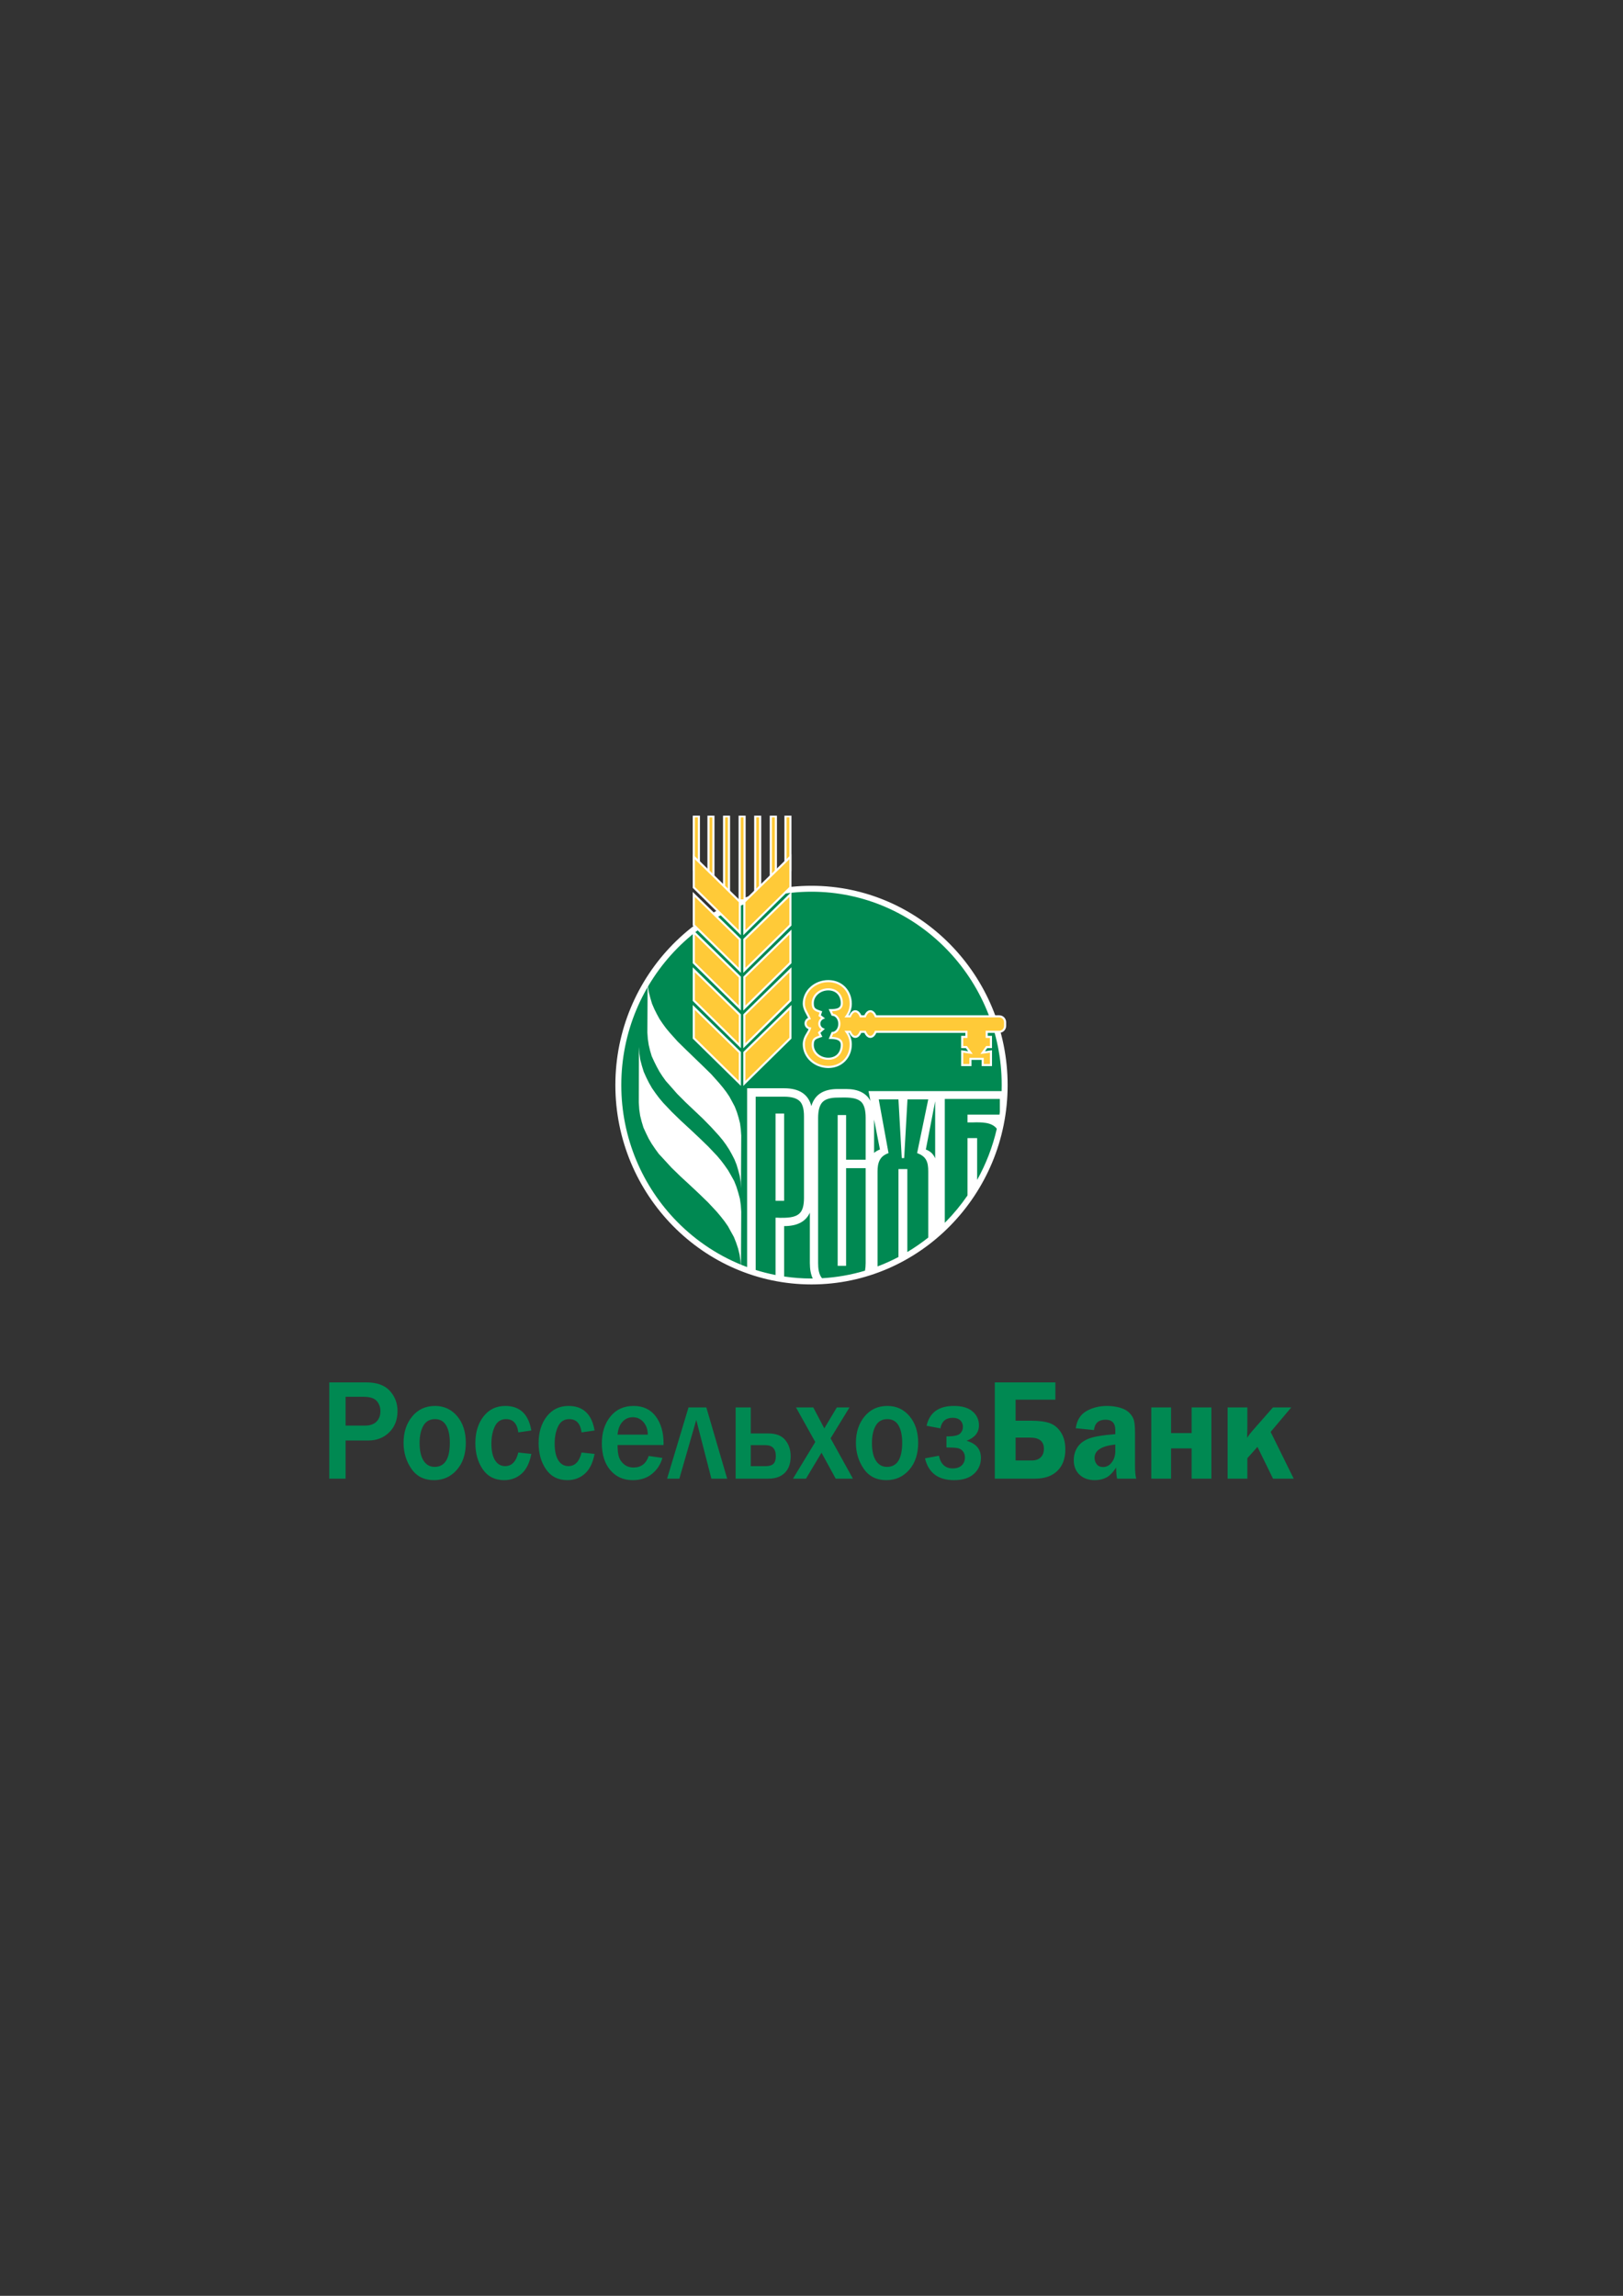 <?xml version="1.0" encoding="UTF-8" standalone="no"?> <svg xmlns:dc="http://purl.org/dc/elements/1.1/" xmlns:cc="http://creativecommons.org/ns#" xmlns:rdf="http://www.w3.org/1999/02/22-rdf-syntax-ns#" xmlns:svg="http://www.w3.org/2000/svg" xmlns="http://www.w3.org/2000/svg" id="262a2e6e-08a0-11eb-b455-0242ac110008" width="595.276pt" viewBox="0 0 595.276 841.89" height="841.89pt"><rect x="0" y="0" width="595.276" height="841.89" fill="#333333" stroke="none"/>  <defs id="defs99"></defs> <g id="g2"></g> <g id="g88"> <g id="g86"> <path id="path4" d="M 297.638,469.927 C 336.65,469.927 368.488,437.536 368.488,397.917 368.488,358.244 336.65,325.91 297.638,325.91 258.627,325.91 226.789,358.244 226.789,397.917 226.79,437.536 258.627,469.927 297.638,469.927 Z" style="fill-rule:evenodd;fill:#008952;"></path> <path id="path6" d="M 297.638,324.823 C 258.01,324.828 225.702,357.653 225.702,397.917 225.704,438.127 258.008,471.006 297.638,471.012 337.268,471.006 369.572,438.127 369.573,397.917 369.572,357.653 337.266,324.828 297.638,324.823 Z M 284.451,446.53 L 284.451,446.53 284.451,467.556 C 281.974,467.071 279.543,466.453 277.167,465.707 L 277.167,402.166 287.596,402.166 C 290.3,402.166 292.176,402.718 293.279,403.766 294.382,404.814 294.88,406.691 294.88,409.394 L 294.88,439.301 C 294.88,442.004 294.383,443.881 293.279,444.929 291.624,446.584 288.589,446.584 286.051,446.584 285.5,446.53 284.947,446.53 284.451,446.53 Z M 297.638,468.839 L 297.638,468.839 C 294.229,468.839 290.876,468.582 287.596,468.098 L 287.596,449.62 C 292.406,449.62 295.55,447.98 297.032,444.687 L 297.032,463.138 C 297.032,465.4 297.38,467.311 298.093,468.832 297.94,468.834 297.789,468.839 297.638,468.839 Z M 317.503,425.287 L 317.503,425.287 310.33,425.287 310.33,408.898 307.24,408.898 307.24,464.187 310.33,464.187 310.33,428.376 317.503,428.376 317.503,463.139 C 317.503,464.212 317.417,465.143 317.258,465.968 312.213,467.479 306.934,468.425 301.492,468.729 300.247,467.257 300.066,465.002 300.066,463.139 L 300.066,409.946 C 300.066,407.187 300.618,405.257 301.666,404.153 302.715,403.05 304.591,402.498 307.24,402.498 309.944,402.498 313.916,402.111 315.958,404.153 317.006,405.257 317.503,407.187 317.503,409.946 L 317.503,425.287 Z M 340.457,453.823 L 340.457,453.823 C 338.024,455.757 335.462,457.526 332.787,459.124 L 332.787,428.707 329.532,428.707 329.532,460.953 C 327.056,462.255 324.496,463.411 321.861,464.409 L 321.861,429.591 C 321.861,426.39 322.634,423.962 325.889,422.86 L 322.302,403.16 329.53,403.16 330.745,424.68 331.627,424.68 332.841,403.16 340.456,403.16 336.373,422.86 C 339.794,424.074 340.456,426.169 340.456,429.591 L 340.456,453.823 340.457,453.823 Z M 320.593,422.782 L 320.593,422.782 320.593,410.549 322.745,421.534 C 321.848,421.855 321.149,422.279 320.593,422.782 Z M 342.995,424.787 L 342.995,424.787 C 342.416,423.368 341.389,422.212 339.575,421.534 L 342.995,403.838 342.995,424.787 Z M 366.723,407.761 L 366.723,407.761 C 366.678,408.085 366.636,408.41 366.587,408.733 L 354.858,408.733 354.858,411.602 356.625,411.602 C 359.988,411.506 363.77,411.455 365.602,413.921 364.079,420.58 361.623,426.884 358.391,432.688 L 358.391,417.34 354.858,417.34 354.858,438.379 C 352.492,441.824 349.835,445.052 346.919,448.016 346.79,448.148 346.659,448.276 346.527,448.406 L 346.527,402.995 366.723,402.995 366.723,407.761 Z M 318.551,400.125 L 318.551,400.125 319.249,403.687 C 317.67,400.803 314.702,399.353 310.33,399.353 L 307.24,399.353 C 301.982,399.353 298.785,401.446 297.583,405.616 296.455,401.253 293.13,399.077 287.596,399.077 L 274.022,399.077 274.022,464.637 C 264.291,461.055 255.55,455.327 248.359,448.017 235.714,435.163 227.877,417.434 227.875,397.918 227.877,378.374 235.715,360.647 248.359,347.799 261.004,334.95 278.436,326.996 297.638,326.996 316.84,326.996 334.273,334.95 346.918,347.799 359.562,360.648 367.401,378.374 367.401,397.918 367.401,398.657 367.386,399.393 367.364,400.125 L 318.551,400.125 318.551,400.125 Z M 284.451,440.35 L 284.451,440.35 287.596,440.35 287.596,408.347 284.451,408.347 284.451,440.35 Z" style="fill-rule:evenodd;fill:#ffffff;"></path> <path id="path8" d="M 237.549,359.402 L 237.66,361.721 237.991,363.928 238.542,366.025 239.149,368.067 239.977,369.997 240.915,371.873 241.909,373.694 243.067,375.405 244.281,377.06 245.661,378.716 248.529,381.916 251.564,384.895 254.71,387.931 257.799,390.91 260.889,393.944 263.703,397.091 265.083,398.745 266.352,400.4 267.51,402.111 268.504,403.933 269.497,405.809 270.27,407.796 270.877,409.781 271.428,411.934 271.704,414.084 271.871,416.403 271.76,435.771 271.649,433.453 271.318,431.245 270.767,429.149 270.16,427.107 269.387,425.176 268.394,423.245 267.4,421.479 266.243,419.714 265.028,418.058 263.648,416.403 260.779,413.259 257.745,410.167 254.654,407.242 251.509,404.263 248.419,401.173 245.605,397.973 244.225,396.428 242.956,394.662 241.853,392.951 240.86,391.132 239.921,389.254 239.039,387.323 238.431,385.281 237.935,383.185 237.604,380.978 237.438,378.661 237.549,359.402 Z" style="fill-rule:evenodd;fill:#ffffff;"></path> <path id="path10" d="M 234.348,383.902 L 234.514,386.365 234.845,388.667 235.452,390.915 236.115,393.056 237.052,395.144 238.045,397.125 239.149,399.052 240.418,400.871 241.743,402.639 243.232,404.404 246.378,407.724 249.688,410.936 253.165,414.148 256.531,417.306 259.841,420.518 262.986,423.836 264.476,425.604 265.801,427.369 267.07,429.191 268.173,431.117 269.277,433.097 270.104,435.186 270.767,437.327 271.375,439.575 271.704,441.877 271.871,444.34 271.76,464.842 271.594,462.38 271.263,460.077 270.711,457.829 269.995,455.689 269.166,453.601 268.063,451.619 267.014,449.692 265.745,447.872 264.366,446.107 262.877,444.34 259.786,441.021 256.42,437.754 253.054,434.597 249.633,431.439 246.267,428.173 243.177,424.8 241.632,423.141 240.308,421.321 239.039,419.447 237.935,417.573 236.942,415.539 236.004,413.505 235.342,411.311 234.791,409.116 234.459,406.814 234.293,404.298 234.348,383.902 Z" style="fill-rule:evenodd;fill:#ffffff;"></path> <path id="path12" d="M 366.516,372.693 L 321.175,372.693 C 320.728,371.565 320.023,370.835 319.227,370.835 318.433,370.835 317.728,371.565 317.281,372.693 L 315.652,372.693 C 315.205,371.565 314.5,370.835 313.705,370.835 312.91,370.835 312.206,371.565 311.759,372.693 L 310.492,372.693 C 311.467,371.373 312.04,369.783 312.04,368.064 312.04,363.493 308.768,359.786 303.805,359.786 298.84,359.786 294.817,363.493 294.817,368.064 294.817,370.157 296.389,372.071 296.912,373.491 296.084,373.677 295.462,374.413 295.462,375.297 295.462,376.236 296.163,377.004 297.069,377.123 296.574,378.884 294.817,380.192 294.817,382.993 294.817,387.565 298.84,391.272 303.805,391.272 308.768,391.272 312.04,387.565 312.04,382.993 312.04,381.275 311.467,379.684 310.492,378.364 L 311.758,378.364 C 312.205,379.492 312.91,380.223 313.705,380.223 314.5,380.223 315.205,379.492 315.652,378.364 L 317.279,378.364 C 317.727,379.492 318.433,380.223 319.227,380.223 320.023,380.223 320.728,379.492 321.175,378.364 L 354.464,378.364 354.464,380.229 352.905,380.229 352.905,383.966 354.464,383.966 355.938,386.009 352.906,385.561 352.906,390.558 355.938,390.558 355.938,388.295 360.426,388.295 360.426,390.558 363.458,390.558 363.458,385.561 360.426,386.009 361.899,383.966 363.459,383.966 363.459,380.229 361.899,380.229 361.899,378.364 366.516,378.364 C 367.69,378.364 368.651,377.386 368.651,376.192 L 368.651,374.866 C 368.651,373.671 367.69,372.693 366.516,372.693 Z M 305.297,372.112 L 305.297,372.112 C 306.713,372.157 307.852,373.634 307.852,375.457 307.852,377.281 306.713,378.757 305.297,378.803 L 304.531,380.625 C 306.511,380.625 308.761,380.875 308.761,383.193 308.761,385.988 306.957,388.253 303.804,388.253 300.649,388.253 298.093,385.988 298.093,383.193 298.093,381.006 298.892,380.684 301.082,379.974 L 300.443,378.681 301.848,377.405 C 301.06,377.069 300.508,376.287 300.508,375.377 300.508,374.466 301.061,373.685 301.848,373.349 L 300.634,372.423 301.082,371.082 C 298.892,370.374 298.093,370.051 298.093,367.865 298.093,365.07 300.649,362.804 303.804,362.804 306.957,362.804 308.761,365.07 308.761,367.865 308.761,370.183 306.83,370.432 304.531,370.432 L 305.297,372.112 Z" style="fill-rule:evenodd;fill:#ffca38;"></path> <path id="path14" d="M 294.432,382.992 C 294.445,380.257 296.007,378.834 296.577,377.398 295.707,377.094 295.079,376.273 295.079,375.296 295.079,374.387 295.622,373.606 296.401,373.257 295.808,371.953 294.446,370.14 294.432,368.064 294.437,363.255 298.651,359.411 303.806,359.402 308.973,359.411 312.413,363.309 312.423,368.064 312.423,369.609 311.98,371.057 311.213,372.309 L 311.505,372.309 C 311.984,371.246 312.722,370.468 313.705,370.452 314.688,370.469 315.427,371.247 315.903,372.309 L 317.026,372.309 C 317.506,371.246 318.244,370.468 319.227,370.452 320.21,370.469 320.949,371.247 321.427,372.309 L 366.516,372.309 366.516,372.693 366.516,373.076 320.912,373.076 320.817,372.834 C 320.395,371.765 319.76,371.199 319.226,371.219 318.69,371.199 318.057,371.765 317.634,372.834 L 317.539,373.076 315.388,373.076 315.292,372.834 C 314.873,371.765 314.236,371.199 313.703,371.219 313.168,371.199 312.534,371.765 312.111,372.834 L 312.016,373.076 309.731,373.076 310.18,372.466 C 311.111,371.203 311.651,369.697 311.651,368.065 311.638,363.676 308.56,360.181 303.804,360.169 299.026,360.171 295.207,363.731 295.199,368.065 295.183,369.971 296.69,371.838 297.269,373.36 L 297.419,373.771 296.992,373.866 C 296.336,374.013 295.842,374.596 295.844,375.297 295.842,376.04 296.398,376.649 297.118,376.746 L 297.556,376.803 297.436,377.231 C 296.85,379.17 295.184,380.369 295.198,382.994 295.206,387.33 299.026,390.889 303.803,390.89 308.559,390.879 311.637,387.382 311.651,382.994 311.651,381.363 311.109,379.854 310.179,378.595 L 309.729,377.984 312.013,377.984 312.11,378.225 C 312.531,379.295 313.167,379.862 313.702,379.842 314.235,379.862 314.872,379.295 315.294,378.225 L 315.389,377.984 317.536,377.984 317.633,378.225 C 318.054,379.293 318.692,379.862 319.225,379.842 319.759,379.862 320.394,379.295 320.817,378.225 L 320.913,377.984 354.847,377.984 354.847,380.615 353.286,380.615 353.286,383.584 354.657,383.584 356.778,386.523 353.288,386.007 353.288,390.178 355.553,390.178 355.553,387.915 360.807,387.915 360.807,390.178 363.073,390.178 363.073,386.007 359.584,386.522 361.7,383.584 363.073,383.584 363.073,380.614 361.516,380.614 361.516,377.983 366.515,377.983 C 367.469,377.981 368.264,377.181 368.267,376.193 L 368.265,374.868 C 368.264,373.882 367.469,373.079 366.515,373.078 L 366.515,372.695 366.515,372.311 C 367.906,372.314 369.031,373.465 369.031,374.868 L 369.032,376.193 C 369.031,377.596 367.906,378.747 366.515,378.749 L 362.281,378.749 362.281,379.849 363.841,379.849 363.841,384.35 362.096,384.35 361.266,385.499 363.841,385.119 363.841,390.943 360.042,390.943 360.042,388.68 356.319,388.68 356.319,390.943 352.522,390.943 352.522,385.119 355.092,385.499 354.265,384.35 352.522,384.35 352.522,379.849 354.079,379.849 354.079,378.749 321.427,378.749 C 320.947,379.812 320.21,380.592 319.227,380.607 318.243,380.591 317.504,379.813 317.026,378.749 L 315.904,378.749 C 315.426,379.812 314.688,380.592 313.705,380.607 312.722,380.591 311.983,379.812 311.504,378.749 L 311.212,378.749 C 311.98,380 312.423,381.45 312.423,382.994 312.413,387.751 308.974,391.647 303.806,391.656 298.651,391.646 294.437,387.803 294.432,382.992 Z M 303.805,388.637 L 303.805,388.637 C 300.471,388.631 297.717,386.238 297.708,383.194 297.703,382.067 297.923,381.29 298.503,380.75 299.001,380.293 299.661,380.042 300.541,379.75 L 299.97,378.594 301.199,377.477 C 300.547,377.008 300.124,376.242 300.124,375.378 300.124,374.53 300.529,373.779 301.16,373.307 L 300.182,372.563 300.595,371.327 C 299.688,371.027 299.012,370.777 298.503,370.308 297.923,369.77 297.703,368.993 297.708,367.867 297.716,364.823 300.47,362.428 303.805,362.423 305.471,362.421 306.827,363.03 307.746,364.028 308.665,365.025 309.144,366.388 309.144,367.867 309.164,369.13 308.555,369.984 307.665,370.368 306.939,370.696 306.062,370.786 305.122,370.81 L 305.551,371.75 C 307.12,371.967 308.233,373.584 308.233,375.457 308.233,377.326 307.125,378.942 305.56,379.162 L 305.102,380.25 C 305.939,380.276 306.802,380.371 307.54,380.689 308.453,381.065 309.162,381.905 309.144,383.195 309.144,384.673 308.665,386.037 307.746,387.033 306.83,388.028 305.478,388.638 303.818,388.638 303.813,388.637 303.809,388.637 303.805,388.637 Z M 298.475,367.865 L 298.475,367.865 C 298.481,368.925 298.662,369.4 299.027,369.748 299.399,370.104 300.105,370.367 301.199,370.719 L 301.567,370.835 301.085,372.284 302.605,373.442 301.998,373.702 C 301.348,373.978 300.891,374.624 300.891,375.377 300.891,376.127 301.349,376.773 301.998,377.052 L 302.549,377.285 300.914,378.77 301.621,380.202 301.199,380.341 C 300.105,380.69 299.399,380.953 299.027,381.311 298.662,381.657 298.482,382.134 298.475,383.194 298.481,385.74 300.827,387.868 303.806,387.872 306.752,387.853 308.353,385.827 308.377,383.194 308.358,382.165 307.943,381.721 307.235,381.391 306.522,381.078 305.504,381.006 304.531,381.008 L 303.954,381.008 305.038,378.426 305.284,378.419 C 306.418,378.399 307.468,377.135 307.468,375.456 307.468,373.778 306.418,372.512 305.284,372.494 L 305.297,372.112 305.646,371.953 305.297,372.112 305.284,372.494 305.047,372.486 303.935,370.049 304.531,370.049 C 305.666,370.052 306.686,369.977 307.348,369.669 308.001,369.351 308.358,368.919 308.377,367.864 308.353,365.231 306.752,363.204 303.806,363.185 300.827,363.19 298.481,365.319 298.475,367.865 Z" style="fill-rule:evenodd;fill:#ffffff;"></path> <path id="path16" d="M 273.013,385.944 L 273.013,397.292 289.906,380.701 289.906,369.445 273.013,385.944 Z" style="fill-rule:evenodd;fill:#ffca38;"></path> <path id="path18" d="M 272.629,385.942 L 272.629,385.782 290.288,368.537 290.288,380.862 272.629,398.205 272.629,385.942 Z M 273.395,396.38 L 273.395,396.38 289.522,380.539 289.522,370.354 273.396,386.102 273.395,396.38 Z" style="fill-rule:evenodd;fill:#ffffff;"></path> <path id="path20" d="M 273.013,344.488 L 273.013,355.837 289.906,339.246 289.906,327.989 273.013,344.488 Z" style="fill-rule:evenodd;fill:#ffca38;"></path> <path id="path22" d="M 272.629,344.488 L 272.629,344.327 290.288,327.079 290.288,339.406 272.629,356.75 272.629,344.488 Z M 273.395,354.923 L 273.395,354.923 289.522,339.084 289.522,328.899 273.396,344.648 273.395,354.923 Z" style="fill-rule:evenodd;fill:#ffffff;"></path> <path id="path24" d="M 259.469,322.996 L 259.469,299.109 261.285,299.109 261.285,299.723 261.285,299.109 262.05,299.109 262.05,322.996 259.469,322.996 Z" style="fill-rule:evenodd;fill:#ffffff;"></path> <path id="path26" d="M 273.013,358.307 L 273.013,369.655 289.906,353.065 289.906,341.809 273.013,358.307 Z" style="fill-rule:evenodd;fill:#ffca38;"></path> <path id="path28" d="M 272.629,358.307 L 272.629,358.144 290.288,340.897 290.288,353.225 272.629,370.57 272.629,358.307 Z M 273.395,368.741 L 273.395,368.741 289.522,352.902 289.522,342.716 273.396,358.465 273.395,368.741 Z" style="fill-rule:evenodd;fill:#ffffff;"></path> <path id="path30" d="M 265.183,327.467 L 265.183,299.11 266.998,299.11 266.998,299.724 266.998,299.11 267.763,299.11 267.763,327.467 265.183,327.467 Z" style="fill-rule:evenodd;fill:#ffffff;"></path> <path id="path32" d="M 261.285,299.724 L 260.237,299.724 260.237,322.383 261.285,322.383 261.285,299.724 Z" style="fill-rule:evenodd;fill:#ffca38;"></path> <path id="path34" d="M 266.998,299.724 L 265.95,299.724 265.95,326.854 266.998,326.854 266.998,299.724 Z" style="fill-rule:evenodd;fill:#ffca38;"></path> <path id="path36" d="M 270.895,330.411 L 270.895,299.109 272.711,299.109 272.711,299.724 272.711,299.109 273.478,299.109 273.478,330.411 270.895,330.411 Z" style="fill-rule:evenodd;fill:#ffffff;"></path> <path id="path38" d="M 273.013,372.125 L 273.013,383.474 289.906,366.883 289.906,355.626 273.013,372.125 Z" style="fill-rule:evenodd;fill:#ffca38;"></path> <path id="path40" d="M 272.629,372.125 L 272.629,371.963 290.288,354.716 290.288,367.043 272.629,384.388 272.629,372.125 Z M 273.395,382.56 L 273.395,382.56 289.522,366.722 289.522,356.536 273.396,372.286 273.395,382.56 Z" style="fill-rule:evenodd;fill:#ffffff;"></path> <path id="path42" d="M 272.711,299.724 L 271.663,299.724 271.663,329.799 272.711,329.799 272.711,299.724 Z" style="fill-rule:evenodd;fill:#ffca38;"></path> <path id="path44" d="M 276.609,328.014 L 276.609,299.109 278.424,299.109 278.424,299.724 278.424,299.109 279.191,299.109 279.191,328.014 276.609,328.014 Z" style="fill-rule:evenodd;fill:#ffffff;"></path> <path id="path46" d="M 271.36,385.944 L 271.36,397.292 254.468,380.701 254.468,369.445 271.36,385.944 Z" style="fill-rule:evenodd;fill:#ffca38;"></path> <path id="path48" d="M 254.085,380.862 L 254.085,368.536 271.629,385.669 271.36,385.942 271.629,385.669 271.744,385.782 271.744,398.206 254.085,380.862 Z M 254.85,380.541 L 254.85,380.541 270.976,396.38 270.976,386.106 254.85,370.355 254.85,380.541 Z" style="fill-rule:evenodd;fill:#ffffff;"></path> <path id="path50" d="M 282.322,323.581 L 282.322,299.109 284.192,299.109 284.192,299.724 284.192,299.109 284.96,299.109 284.96,323.581 282.322,323.581 Z" style="fill-rule:evenodd;fill:#ffffff;"></path> <path id="path52" d="M 278.424,299.724 L 277.375,299.724 277.375,327.4 278.424,327.4 278.424,299.724 Z" style="fill-rule:evenodd;fill:#ffca38;"></path> <path id="path54" d="M 287.707,319.418 L 287.707,299.11 289.522,299.11 289.522,299.724 289.522,299.11 290.288,299.11 290.288,319.418 287.707,319.418 Z" style="fill-rule:evenodd;fill:#ffffff;"></path> <path id="path56" d="M 284.192,299.724 L 283.089,299.724 283.089,322.969 284.192,322.969 284.192,299.724 Z" style="fill-rule:evenodd;fill:#ffca38;"></path> <path id="path58" d="M 289.522,299.724 L 288.474,299.724 288.474,318.805 289.522,318.805 289.522,299.724 Z" style="fill-rule:evenodd;fill:#ffca38;"></path> <path id="path60" d="M 271.36,344.488 L 271.36,355.837 254.468,339.246 254.468,327.989 271.36,344.488 Z" style="fill-rule:evenodd;fill:#ffca38;"></path> <path id="path62" d="M 254.085,339.406 L 254.085,327.08 271.629,344.216 271.36,344.488 271.629,344.216 271.744,344.327 271.744,356.75 254.085,339.406 Z M 254.85,339.085 L 254.85,339.085 270.976,354.923 270.976,344.651 254.85,328.899 254.85,339.085 Z" style="fill-rule:evenodd;fill:#ffffff;"></path> <path id="path64" d="M 271.36,358.307 L 271.36,369.655 254.468,353.065 254.468,341.809 271.36,358.307 Z" style="fill-rule:evenodd;fill:#ffca38;"></path> <path id="path66" d="M 254.085,353.226 L 254.085,340.9 271.629,358.032 271.36,358.307 271.629,358.032 271.744,358.145 271.744,370.57 254.085,353.226 Z M 254.85,352.902 L 254.85,352.902 270.976,368.742 270.976,358.469 254.85,342.718 254.85,352.902 Z" style="fill-rule:evenodd;fill:#ffffff;"></path> <path id="path68" d="M 271.36,372.125 L 271.36,383.474 254.468,366.883 254.468,355.626 271.36,372.125 Z" style="fill-rule:evenodd;fill:#ffca38;"></path> <path id="path70" d="M 254.085,367.043 L 254.085,354.719 271.629,371.851 271.36,372.125 271.629,371.851 271.744,371.963 271.744,384.388 254.085,367.043 Z M 254.85,366.722 L 254.85,366.722 270.976,382.56 270.976,372.286 254.85,356.535 254.85,366.722 Z" style="fill-rule:evenodd;fill:#ffffff;"></path> <path id="path72" d="M 254.086,319.288 L 254.086,299.109 255.956,299.109 255.956,299.724 255.956,299.109 256.721,299.109 256.721,319.288 254.086,319.288 Z" style="fill-rule:evenodd;fill:#ffffff;"></path> <path id="path74" d="M 255.956,299.724 L 254.852,299.724 254.852,318.675 255.956,318.675 255.956,299.724 Z" style="fill-rule:evenodd;fill:#ffca38;"></path> <path id="path76" d="M 273.013,330.671 L 273.013,342.018 289.906,325.427 289.906,314.171 273.013,330.671 Z" style="fill-rule:evenodd;fill:#ffca38;"></path> <path id="path78" d="M 272.63,330.671 L 272.63,330.508 290.289,313.26 290.289,325.588 272.63,342.93 272.63,330.671 Z M 273.396,341.105 L 273.396,341.105 289.521,325.267 289.521,315.08 273.396,330.83 273.396,341.105 Z" style="fill-rule:evenodd;fill:#ffffff;"></path> <path id="path80" d="M 271.36,330.671 L 271.36,342.018 254.468,325.427 254.468,314.171 271.36,330.671 Z" style="fill-rule:evenodd;fill:#ffca38;"></path> <path id="path82" d="M 254.085,325.587 L 254.085,313.262 271.627,330.396 271.36,330.668 271.627,330.396 271.744,330.507 271.744,342.932 254.085,325.587 Z M 254.85,325.265 L 254.85,325.265 270.976,341.105 270.976,330.832 254.85,315.081 254.85,325.265 Z" style="fill-rule:evenodd;fill:#ffffff;"></path> <path id="path84" d="M 126.762,542.234 L 120.778,542.234 120.778,506.935 134.372,506.935 C 138.249,506.935 141.121,507.976 142.995,510.05 144.863,512.124 145.802,514.578 145.802,517.404 145.802,520.634 144.789,523.247 142.763,525.242 140.739,527.246 138.167,528.243 135.053,528.243 L 126.762,528.243 126.762,542.234 Z M 126.762,522.787 L 126.762,522.787 133.842,522.787 C 135.684,522.787 137.095,522.303 138.067,521.34 139.047,520.368 139.527,519.088 139.527,517.482 139.527,516.035 139.078,514.799 138.183,513.759 137.278,512.725 135.651,512.213 133.303,512.213 L 126.762,512.213 126.762,522.787 Z M 159.204,542.78 L 159.204,542.78 C 155.57,542.78 152.798,541.385 150.889,538.614 148.972,535.833 148.017,532.656 148.017,529.072 148.017,525.206 149.071,521.993 151.187,519.424 153.304,516.856 156.101,515.567 159.57,515.567 162.856,515.567 165.562,516.82 167.678,519.319 169.786,521.817 170.848,525.074 170.848,529.073 170.848,533.195 169.752,536.505 167.553,539.011 165.355,541.519 162.574,542.78 159.204,542.78 Z M 159.395,537.916 L 159.395,537.916 C 163.122,537.916 164.989,534.959 164.989,529.045 164.989,526.371 164.542,524.262 163.653,522.726 162.757,521.181 161.388,520.404 159.546,520.404 157.628,520.404 156.209,521.208 155.286,522.797 154.366,524.395 153.901,526.514 153.901,529.151 153.901,531.995 154.391,534.166 155.369,535.667 156.349,537.168 157.695,537.916 159.395,537.916 Z M 190.104,532.639 L 190.104,532.639 194.876,533.16 C 194.253,536.434 193.066,538.853 191.298,540.426 189.53,541.995 187.398,542.781 184.9,542.781 181.514,542.781 178.907,541.466 177.09,538.837 175.264,536.205 174.351,532.984 174.351,529.17 174.351,525.242 175.348,521.994 177.339,519.425 179.339,516.857 181.996,515.568 185.315,515.568 190.669,515.568 193.856,518.57 194.877,524.572 L 190.105,525.269 C 189.69,522.03 188.188,520.405 185.606,520.405 183.731,520.405 182.361,521.28 181.515,523.036 180.66,524.784 180.236,526.902 180.236,529.383 180.236,532.023 180.676,534.052 181.565,535.483 182.444,536.913 183.681,537.636 185.266,537.636 187.697,537.635 189.316,535.967 190.104,532.639 Z M 213.302,532.639 L 213.302,532.639 218.075,533.16 C 217.452,536.434 216.264,538.853 214.496,540.426 212.728,541.995 210.596,542.781 208.098,542.781 204.711,542.781 202.105,541.466 200.288,538.837 198.462,536.205 197.549,532.984 197.549,529.17 197.549,525.242 198.546,521.994 200.536,519.425 202.537,516.857 205.193,515.568 208.513,515.568 213.867,515.568 217.053,518.57 218.076,524.572 L 213.303,525.269 C 212.888,522.03 211.386,520.405 208.804,520.405 206.929,520.405 205.559,521.28 204.712,523.036 203.858,524.784 203.434,526.902 203.434,529.383 203.434,532.023 203.873,534.052 204.762,535.483 205.642,536.913 206.879,537.636 208.464,537.636 210.895,537.635 212.513,535.967 213.302,532.639 Z M 237.934,533.909 L 237.934,533.909 242.947,534.633 C 242.3,536.99 241.031,538.941 239.154,540.477 237.27,542.013 234.914,542.781 232.075,542.781 228.671,542.781 225.932,541.562 223.857,539.127 221.783,536.7 220.745,533.407 220.745,529.25 220.745,525.304 221.79,522.038 223.882,519.451 225.973,516.865 228.812,515.567 232.389,515.567 235.891,515.567 238.597,516.847 240.514,519.398 242.423,521.949 243.377,525.224 243.377,529.223 L 243.36,529.902 226.504,529.902 C 226.504,531.676 226.662,533.097 226.977,534.166 227.292,535.235 227.923,536.162 228.861,536.956 229.806,537.75 230.977,538.147 232.388,538.147 235.129,538.147 236.98,536.734 237.934,533.909 Z M 237.594,526.097 L 237.594,526.097 C 237.578,524.218 237.046,522.682 236,521.491 234.954,520.307 233.668,519.707 232.124,519.707 230.597,519.707 229.328,520.264 228.306,521.375 227.286,522.488 226.687,524.06 226.506,526.098 L 237.594,526.098 237.594,526.097 Z M 244.674,542.234 L 244.674,542.234 252.525,516.115 259.066,516.115 266.702,542.234 260.916,542.234 255.373,520.696 249.172,542.234 244.674,542.234 Z M 269.813,542.234 L 269.813,542.234 269.813,516.115 275.357,516.115 275.357,525.656 281.832,525.656 C 284.636,525.656 286.695,526.461 288.014,528.066 289.335,529.665 289.998,531.659 289.998,534.034 289.998,536.655 289.286,538.678 287.849,540.098 286.413,541.518 284.406,542.234 281.832,542.234 L 269.813,542.234 Z M 275.357,537.652 L 275.357,537.652 280.735,537.652 C 282.096,537.652 283.077,537.369 283.666,536.786 284.254,536.213 284.553,535.278 284.553,533.979 284.553,531.296 283.275,529.946 280.736,529.946 L 275.358,529.946 275.358,537.652 275.357,537.652 Z M 312.83,542.234 L 312.83,542.234 306.514,542.234 301.31,532.718 295.618,542.234 290.853,542.234 299.02,528.791 291.949,516.115 298.289,516.115 302.331,523.793 306.929,516.115 311.567,516.115 304.638,527.439 312.83,542.234 Z M 325.114,542.78 L 325.114,542.78 C 321.478,542.78 318.706,541.385 316.798,538.614 314.881,535.833 313.926,532.656 313.926,529.072 313.926,525.206 314.981,521.993 317.096,519.424 319.213,516.856 322.01,515.567 325.48,515.567 328.766,515.567 331.471,516.82 333.588,519.319 335.694,521.817 336.758,525.074 336.758,529.073 336.758,533.195 335.663,536.505 333.463,539.011 331.264,541.519 328.484,542.78 325.114,542.78 Z M 325.305,537.916 L 325.305,537.916 C 329.032,537.916 330.899,534.959 330.899,529.045 330.899,526.371 330.451,524.262 329.563,522.726 328.667,521.181 327.297,520.404 325.455,520.404 323.538,520.404 322.119,521.208 321.197,522.797 320.276,524.395 319.811,526.514 319.811,529.151 319.811,531.995 320.3,534.166 321.28,535.667 322.26,537.168 323.604,537.916 325.305,537.916 Z M 347.141,530.802 L 347.141,530.802 347.141,526.742 C 349.797,526.742 351.474,526.397 352.153,525.69 352.835,524.994 353.175,524.182 353.175,523.255 353.175,522.265 352.852,521.461 352.197,520.844 351.549,520.227 350.635,519.918 349.448,519.918 346.909,519.918 345.39,521.206 344.909,523.792 L 339.846,522.839 C 340.933,517.993 344.27,515.566 349.864,515.566 352.877,515.566 355.167,516.246 356.719,517.588 358.281,518.929 359.059,520.633 359.059,522.681 359.059,525.302 357.54,527.191 354.511,528.348 358.031,529.345 359.782,531.437 359.782,534.632 359.782,536.954 358.935,538.896 357.243,540.449 355.549,542.001 353.118,542.779 349.938,542.779 344.103,542.779 340.543,540.113 339.265,534.782 L 344.369,533.828 C 345.033,536.927 346.725,538.48 349.448,538.48 350.843,538.48 351.938,538.119 352.718,537.386 353.507,536.653 353.906,535.664 353.906,534.419 353.906,533.493 353.632,532.716 353.1,532.107 352.561,531.497 351.88,531.126 351.042,530.994 350.212,530.864 348.908,530.802 347.141,530.802 Z M 364.861,542.234 L 364.861,542.234 364.861,506.935 387.088,506.935 387.088,513.272 372.497,513.272 372.497,520.979 378.091,520.979 C 380.995,520.979 383.295,521.27 384.987,521.87 386.68,522.462 388.058,523.6 389.129,525.268 390.2,526.945 390.74,529.002 390.74,531.448 390.74,534.846 389.76,537.494 387.809,539.391 385.85,541.289 383.128,542.234 379.625,542.234 L 364.861,542.234 Z M 372.496,535.56 L 372.496,535.56 378.48,535.56 C 379.89,535.56 380.977,535.171 381.742,534.386 382.497,533.601 382.879,532.568 382.879,531.297 382.879,528.551 381.202,527.183 377.85,527.183 L 372.496,527.183 372.496,535.56 Z M 416.75,542.234 L 416.75,542.234 409.728,542.234 C 409.496,541.201 409.388,539.842 409.388,538.147 408.152,540.009 406.923,541.245 405.703,541.863 404.474,542.472 403.088,542.781 401.528,542.781 399.228,542.781 397.37,542.11 395.95,540.787 394.531,539.463 393.826,537.67 393.826,535.428 393.826,533.795 394.231,532.286 395.062,530.908 395.892,529.532 397.22,528.446 399.054,527.66 400.88,526.875 404.225,526.293 409.071,525.912 L 409.071,524.413 C 409.071,521.88 407.877,520.617 405.495,520.617 402.947,520.617 401.528,521.88 401.238,524.413 L 394.555,523.741 C 394.988,520.775 396.307,518.676 398.515,517.43 400.722,516.194 403.212,515.567 406,515.567 407.677,515.567 409.245,515.779 410.723,516.194 412.201,516.608 413.346,517.227 414.175,518.057 414.997,518.878 415.562,519.76 415.853,520.678 416.143,521.606 416.292,523.212 416.292,525.497 L 416.292,537.343 C 416.293,539.621 416.443,541.255 416.75,542.234 Z M 409.071,529.717 L 409.071,529.717 C 403.993,530.255 401.462,531.88 401.462,534.607 401.462,535.516 401.728,536.31 402.258,536.972 402.798,537.635 403.553,537.97 404.549,537.97 405.827,537.97 406.898,537.405 407.77,536.275 408.633,535.145 409.073,533.75 409.073,532.1 L 409.073,529.717 409.071,529.717 Z M 422.269,542.234 L 422.269,542.234 422.269,516.115 429.515,516.115 429.515,525.524 437.059,525.524 437.059,516.115 444.304,516.115 444.304,542.234 437.059,542.234 437.059,531.138 429.515,531.138 429.515,542.234 422.269,542.234 Z M 466.041,525.091 L 466.041,525.091 474.498,542.234 466.912,542.234 461.202,530.574 457.501,534.731 457.501,542.234 450.255,542.234 450.255,516.115 457.501,516.115 457.501,522.628 C 457.501,523.679 457.476,525.215 457.409,527.237 457.973,526.354 458.662,525.462 459.476,524.545 L 466.886,516.115 473.601,516.115 466.041,525.091 Z" style="fill-rule:evenodd;fill:#008952;"></path> </g> </g> <g id="g90"></g> <g id="g92"></g> <g id="g94"></g> </svg> 